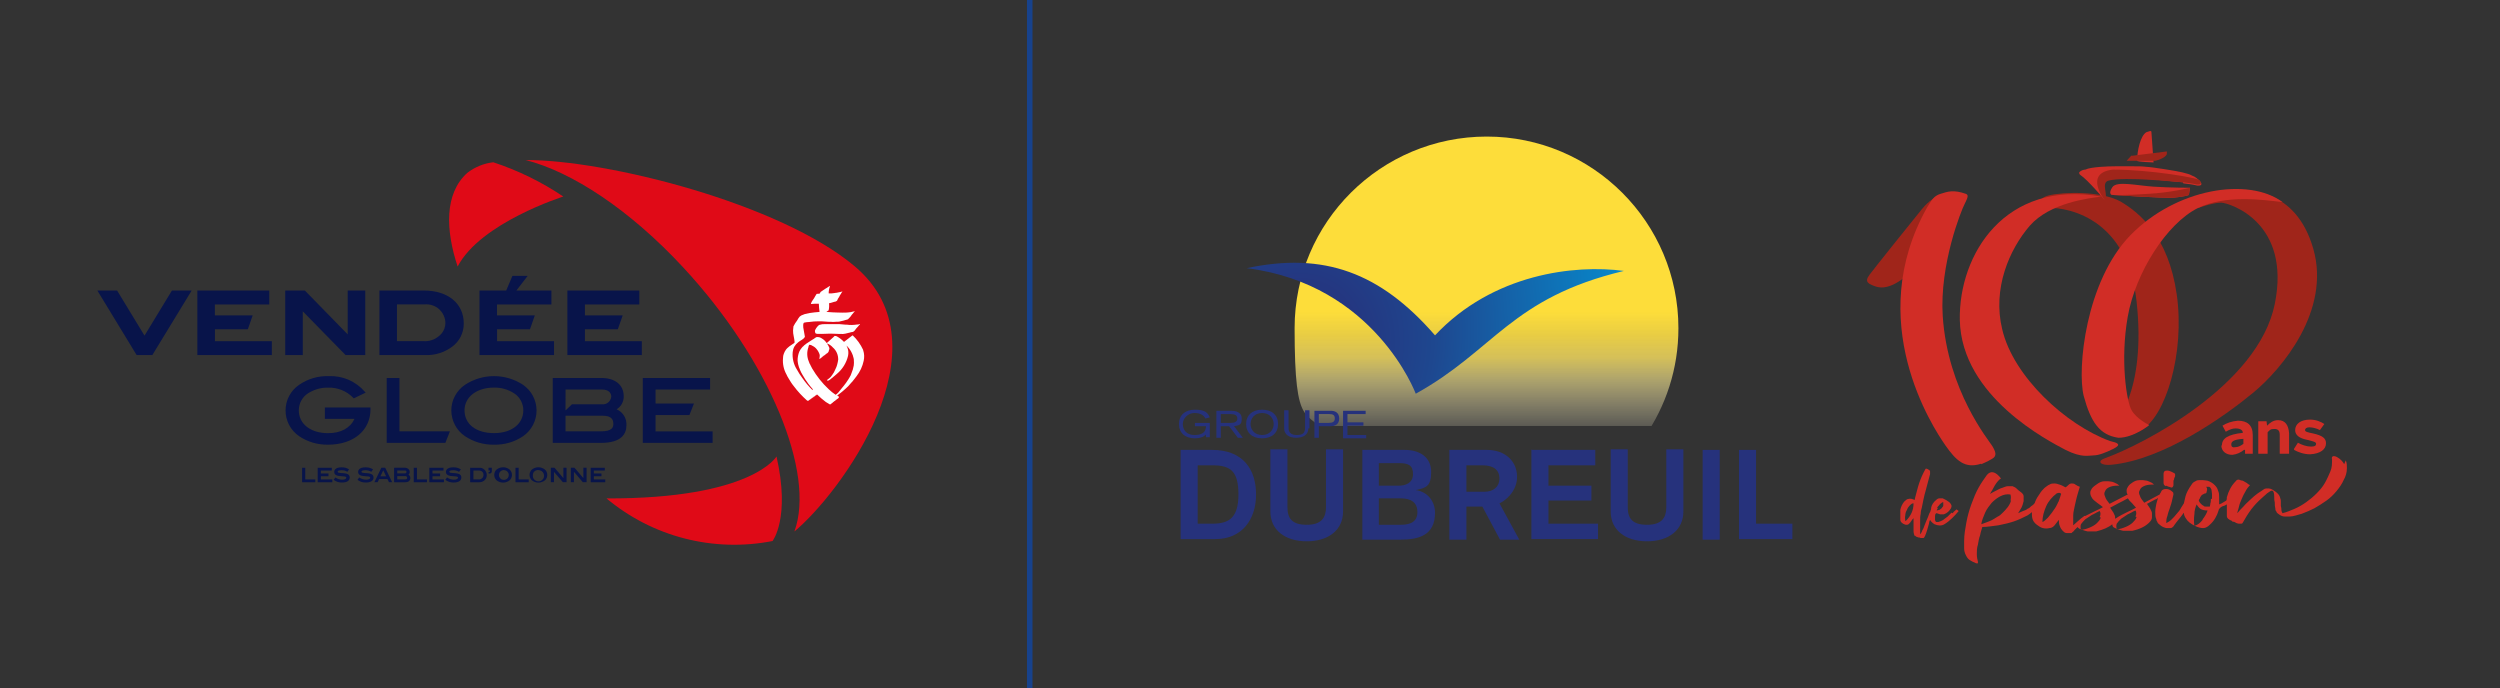 <?xml version="1.0" encoding="UTF-8"?>
<svg xmlns="http://www.w3.org/2000/svg" xmlns:xlink="http://www.w3.org/1999/xlink" version="1.1" viewBox="-227 -20 454 125" width="1816px" height="500px" style="outline:1px solid #FF00Ff;">
  <rect x="-227" y="-20" width="454" height="125" fill="#333333" stroke="none"/>
  <defs>
    <style>
      .cls-1 {
        fill: #a0251a;
      }

      .cls-2 {
        fill: #26327c;
      }

      .cls-3 {
        fill: url(#radial-gradient);
      }

      .cls-4 {
        fill: url(#linear-gradient);
      }

      .cls-5 {
        fill: #d12d26;
      }
    </style>
    <linearGradient id="linear-gradient" x1="63" y1="57.4" x2="63" y2="15.9" gradientUnits="userSpaceOnUse">
      <stop offset="0" stop-color="#fff" stop-opacity="0"/>
      <stop offset="0" stop-color="#fef7d2" stop-opacity=".2"/>
      <stop offset=".2" stop-color="#fdec91" stop-opacity=".6"/>
      <stop offset=".3" stop-color="#fde362" stop-opacity=".8"/>
      <stop offset=".4" stop-color="#fdde45" stop-opacity=".9"/>
      <stop offset=".5" stop-color="#fddd3a"/>
      <stop offset="1" stop-color="#fddd3a"/>
    </linearGradient>
    <radialGradient id="radial-gradient" cx="-4.8" cy="72.7" fx="-4.8" fy="72.7" r="64.8" gradientTransform="translate(45.5 -34.1) rotate(2.7) scale(1 1.1) skewX(-7.8)" gradientUnits="userSpaceOnUse">
      <stop offset="0" stop-color="#26327c"/>
      <stop offset=".2" stop-color="#243781"/>
      <stop offset=".4" stop-color="#1e478f"/>
      <stop offset=".6" stop-color="#1561a7"/>
      <stop offset=".9" stop-color="#0885c8"/>
      <stop offset="1" stop-color="#009cdd"/>
    </radialGradient>
  </defs>
  <g transform="translate(-20 0)">
		<g id="dubreuil">
			<g id="Calque_1">
				<g>
					<path class="cls-4" d="M91.6,59.4c3.9-5.6,6.2-12.4,6.2-19.8,0-19.2-15.6-34.8-34.8-34.8S28.1,20.3,28.1,39.6s2.3,14.2,6.2,19.8h57.3Z"/>
					<path class="cls-3" d="M50.1,51.5s-7.4-19.9-30.7-22.8c14-3,24.3.8,34.2,12.2,10.5-11.2,25.4-12.9,34.3-11.7-20.5,4.9-23.5,14.4-37.8,22.3Z"/>
					<g>
						<path class="cls-2" d="M12.1,58.8h0c-.5.6-1.3.8-2.1.8-1.8,0-2.9-1-2.9-2.6s1.1-2.6,2.9-2.6,2.3.5,2.7,1.4l-.8.2c-.3-.6-.9-1-2-1s-2.1.9-2.1,2,.7,2,2.1,2,2.1-.5,2.1-1.6h-2v-.6h2.7v2.6h-.7v-.7Z"/>
						<path class="cls-2" d="M14,54.6h2.6c.9,0,1.9.3,1.9,1.4s-.3,1.2-1.4,1.4l1.6,2.1h-.9l-1.6-2.1h-1.5v2.1h-.8v-4.9ZM14.7,56.8h1.8c.7,0,1.2-.2,1.2-.8s-.5-.8-1.2-.8h-1.8v1.7Z"/>
						<path class="cls-2" d="M22.2,54.4c1.8,0,2.9,1,2.9,2.6s-1.1,2.6-2.9,2.6-2.9-1-2.9-2.6,1.1-2.6,2.9-2.6ZM22.2,59c1.4,0,2.1-1,2.1-2s-.7-2-2.1-2-2.1,1-2.1,2,.7,2,2.1,2Z"/>
						<path class="cls-2" d="M30.6,57.8c0,1.1-.9,1.7-2.2,1.7s-2.2-.6-2.2-1.7v-3.3h.8v3.2c0,.8.4,1.3,1.5,1.3s1.5-.4,1.5-1.3v-3.2h.8v3.3Z"/>
						<path class="cls-2" d="M31.8,54.6h2.9c.7,0,1.5.3,1.5,1.4s-.8,1.4-1.6,1.4h-2.1v2.1h-.8v-4.9ZM32.5,56.8h1.8c.7,0,1.1-.2,1.1-.8s-.3-.8-1-.8h-1.9v1.7Z"/>
						<path class="cls-2" d="M36.9,54.6h4.1v.6h-3.3v1.5h2.9v.6h-2.9v1.7h3.4v.6h-4.2v-4.9Z"/>
					</g>
					<g>
						<path class="cls-2" d="M7.4,61.7h5.7c5.6,0,8,3.5,8,8.1s-2.6,8.1-7.4,8.1h-6.3v-16.3ZM10.4,75.1h2.8c3,0,4.7-1.1,4.7-5.3s-1.4-5.3-4.7-5.3h-2.7v10.6Z"/>
						<path class="cls-2" d="M36.9,72.9c0,3.3-2.6,5.4-6.6,5.4s-6.6-2.1-6.6-5.4v-11.3h3.1v10.5c0,2,.8,3.2,3.5,3.2s3.5-1.3,3.5-3.2v-10.5h3.1v11.3Z"/>
						<path class="cls-2" d="M40.4,61.7h7.7c2.7,0,4.8,1.3,4.8,4s-1,2.9-2.8,3.3h0c2.2.3,3.5,2.1,3.5,4.1,0,4.1-2.9,4.9-6.3,4.9h-6.9v-16.3ZM43.4,68.2h3.6c1.3,0,2.6-.5,2.6-2.1s-.8-2-2.6-2h-3.6v4.1ZM43.4,75.3h4c1.8,0,3-.6,3-2.3s-1.1-2.5-3-2.5h-4v4.7Z"/>
						<path class="cls-2" d="M56.2,61.7h6.8c3.4,0,5.5,2.1,5.5,4.9s-2.4,4.5-3.2,4.8l3.6,6.6h-3.5l-3.2-6h-2.9v6h-3.1v-16.3ZM59.3,69.3h3.3c1.6,0,2.7-.9,2.7-2.4s-1-2.4-3.1-2.4h-2.9v4.9Z"/>
						<path class="cls-2" d="M71.2,61.7h11.5v2.8h-8.5v3.7h7.8v2.7h-7.8v4.2h9v2.8h-12.1v-16.3Z"/>
						<path class="cls-2" d="M98.7,72.9c0,3.3-2.6,5.4-6.6,5.4s-6.6-2.1-6.6-5.4v-11.3h3.1v10.5c0,2,.8,3.2,3.5,3.2s3.5-1.3,3.5-3.2v-10.5h3.1v11.3Z"/>
						<path class="cls-2" d="M102.2,61.7h3.1v16.3h-3.1v-16.3Z"/>
						<path class="cls-2" d="M108.8,61.7h3.1v13.4h6.6v2.8h-9.7v-16.3Z"/>
					</g>
				</g>
			</g>
			<g id="Mode_Isolation">
				<path class="cls-5" d="M184.1,9.7l-.4-5.7c0-.4-.5-.1-.9,0-1.1.6-1.7,3.4-1.7,5.2,0,.2,3,.3,3,.3Z"/>
				<path class="cls-5" d="M176.6,15.4s8.9.6,11.1.5c2.2-.2,2.8-.5,2.8-.5l.2-1.3s-3.5,0-6.6-.2c-3.1-.2-6.7-1.1-7.5.1-.8,1.2-.1,1.4-.1,1.4Z"/>
				<path class="cls-1" d="M176.6,15.4s8.9.6,11.1.5c2.2-.2,2.8-.5,2.8-.5l.2-1.3s-3.6.9-7.6,1.1c-4,.3-6.6.2-6.6.2Z"/>
				<path class="cls-1" d="M145.4,15.3c-1,.6-2,1-3.4,2.7-1.4,1.7-9,11.2-9.5,11.9s-.8,1.3.3,1.8c1.1.5,2.8,1.3,6.3-1.5,3.5-2.7,6.3-14.9,6.3-14.9Z"/>
				<path class="cls-5" d="M152.8,64.2c-3,1-4.6-.6-6.5-3.3-2.3-3.3-15-22.6-3.3-43.3.8-1.2,1.1-2,2.4-2.4s2.3-.8,4.6,0c.5.2.4.6-.2,1.8-.6,1.1-4.6,11-4,20.4.9,13.6,8.4,22.6,9,23.6s.9,1.8,0,2.3c-.8.5-2,1-2,1Z"/>
				<path class="cls-1" d="M164.6,17.8c2-.3,14.6.5,16.4,16.9,1.8,16.4-3.8,23.1-5.8,23.4,0,0,1.9,2.6,6.5.1,4.6-2.4,8.1-14.1,6.6-24.7-1.5-10.6-6.8-14.9-10.2-16.9-3.4-1.9-10.3-1.8-13.1-1.1-2.8.8-.5,2.1-.5,2.1Z"/>
				<path class="cls-5" d="M176.8,61.5c-1.4.7-2.7,1.2-3.6,1.2s-2.1.5-5.1-1c-3-1.6-18.9-9.6-19.2-23.6-.2-11.9,8.2-25.5,25.7-22.4-2.3.3-9.3,1.1-13,5.3-3.7,4.3-6.8,11.4-5,18.8,2,8.6,11.6,17.4,19.6,20.3,1.3.3,2.2.6.6,1.4Z"/>
				<path class="cls-1" d="M175.3,63.2c6.9-2.5,27.8-13.2,30.8-28,3-14.8-8.1-18.3-9.7-18.4-1.6,0-4.3,1-4.3,1,0,0,2.6-2.9,5.7-3.2,3.1-.3,12.1-.6,15.3,10.6,3.2,11.2-5.7,21.8-10.9,26.1-5.2,4.3-16.3,12.2-25.8,13.1-1.8.2-2.8-.6-1.1-1.2Z"/>
				<path class="cls-5" d="M177.7,59.5c-3.4-.5-5-2.8-6.3-7.6-1.2-4.8.3-20.8,8.5-29.2,8.3-8.5,21.4-10.6,27.6-6-3.5-.4-10.3-1.4-15.4,1.1-5.6,2.8-11.3,11.7-12.7,19.7-1.4,7.9-.2,15.5.7,17,.9,1.6,3.2,2.7,3.2,2.7,0,0-2.8,2.3-5.6,2.3Z"/>
				<path class="cls-5" d="M147.4,73.1c-.2.2-.5.5-.7.7-.3.2-.5.4-.8.6-.3.2-.6.3-.9.4-.2,0-.3,0-.4,0,0,0-.2-.2-.2-.4,0-.2,0-.4,0-.6,0-.2,0-.4.2-.6.2,0,.4.1.7.2.2,0,.5,0,.7,0,.6-.2,1-.6,1.3-1.1.2-.4.1-.7-.3-1.1-.2-.1-.4-.3-.6-.4-.2-.1-.4-.2-.6-.3-.2,0-.4,0-.6,0-.2,0-.4.1-.6.3-.5.4-.8.9-.9,1.4,0,.2,0,.3-.1.5,0,.2-.2.4-.3.7-.1.3-.2.6-.4,1-.1.3-.3.7-.4,1-.1.3-.2.6-.4.9-.1.3-.2.5-.3.6,0,.1-.1.2-.1,0,0-.4,0-.8,0-1.2,0-.4,0-.8,0-1.2,0-.4,0-.8.1-1.2,0-.4.1-.8.2-1.1.2-1,.4-2.1.7-3.1.3-1,.5-2,.8-3,0-.1,0-.2,0-.3,0,0,0-.1,0-.2,0,0,0-.1-.1-.2,0,0-.2-.1-.3-.2-.1,0-.2-.1-.3-.1s-.1,0-.2.2c-.2.4-.4.7-.6,1.2-.2.4-.3.8-.5,1.3-.1.4-.3.9-.4,1.4-.1.5-.3,1-.4,1.6,0,0,0,0,0,0,0,0,0,0,0,0-.4-.2-.8-.3-1.1-.2-.3,0-.6.3-.8.5-.4.5-.6,1-.7,1.5,0,.6,0,1.2,0,1.8,0,.3.2.5.5.7.2.1.4.2.6.2.2,0,.3,0,.5-.2.1-.1.3-.3.4-.5.1-.2.3-.4.4-.5,0,.2,0,.4,0,.7,0,.3,0,.5,0,.8,0,.2,0,.5,0,.7,0,.2,0,.5.1.7,0,.1,0,.3.2.3,0,0,.2.2.3.2.1,0,.2.1.3.1s.2,0,.4.1c.2,0,.4,0,.5,0,.1,0,.2-.2.3-.4.3-.7.5-1.5.7-2.2,0-.2.1-.5.2-.7,0,0,.1.2.2.3.2.2.4.4.6.5.7.3,1.3.3,1.8,0,.5-.3,1-.7,1.4-1.1.4-.4.8-.8,1.2-1.3l-.4-.3c-.2.2-.5.4-.7.7ZM144.8,72.2c0-.1.2-.3.3-.4.1-.1.2-.3.4-.4.1-.1.2-.2.4-.2,0,.2,0,.4,0,.6s-.2.3-.3.5c-.1.1-.3.2-.4.3-.2,0-.3.1-.5.1,0-.1.1-.2.2-.4ZM139,74.6c0-.3-.1-.6,0-1,0-.3.1-.7.3-1,.1-.3.3-.6.5-.8.2-.2.4-.4.7-.4,0,1.3-.5,2.3-1.4,3.2Z"/>
				<path class="cls-5" d="M186.3,68.2c.2,0,.4.2.6.2.3.1.5.2.6.1,0,0,.2-.2.2-.4,0-.1,0-.2,0-.3,0,0,0-.1,0-.2,0,0,0-.1,0-.2,0,0,0-.2.1-.3,0-.2.1-.4.2-.6,0-.2,0-.3,0-.4,0-.1-.2-.2-.4-.3-.2-.1-.4-.2-.7-.3-.3-.1-.6,0-.7,0-.2.1-.3.3-.3.6,0,.2,0,.5,0,.8,0,.3,0,.6,0,.8,0,.3.2.5.4.6Z"/>
				<path class="cls-5" d="M218.7,64.3c-.2-.4-.6-.9-1.3-1.3-.4-.2-.7-.2-.8-.1-.1,0-.2.3-.1.5,0,.8,0,1.5-.3,2.2s-.6,1.4-1,2.1c-.4.7-.9,1.3-1.5,1.9-.6.6-1.2,1.1-1.9,1.6-.7.5-1.4.9-2.1,1.2-.7.3-1.4.6-2.2.8-.1-.2-.2-.4-.2-.6,0-.2,0-.4-.1-.7,0-.2,0-.4,0-.7,0-.2,0-.5-.1-.7-.1-.6-.6-1.1-1.3-1.5-.3-.2-.6-.3-.9-.3-.3,0-.5,0-.7.1-.3.2-.7.5-1.2.8-.4.3-.9.7-1.3,1.1-.4.4-.9.8-1.3,1.3-.4.4-.8.8-1.1,1.2,0-.3.2-.7.3-1.2.1-.5.3-.9.5-1.4.2-.5.4-.9.7-1.4.2-.4.5-.8.8-1.1-.2-.1-.4-.2-.6-.4-.2-.1-.5-.3-.7-.4-.2,0-.5-.1-.7-.2-.2,0-.4,0-.6.3-.8.8-1.3,1.8-1.6,2.9,0,.2,0,.4-.1.6-.2.1-.3.2-.5.3-.3.2-.5.3-.8.4,0-.4,0-.8,0-1.3,0-.4,0-.8-.2-1.2-.1-.4-.3-.7-.6-1-.3-.3-.7-.6-1.3-.8-.2,0-.5-.1-.8-.1-.3,0-.6,0-.8,0-.3,0-.5.1-.8.3-.2.1-.4.3-.5.5-.5.7-.9,1.4-1.1,2.1-.1.4-.2.8-.3,1.3-.2.3-.3.5-.5.8-.2.4-.5.8-.8,1.1-.3.4-.6.7-.9,1-.3.3-.6.5-1,.7,0-.4,0-.8.2-1.3.1-.4.2-.8.4-1.3.1-.4.3-.8.4-1.3.1-.4.2-.8.3-1.3,0-.2,0-.4-.2-.5-.3-.3-.7-.5-1.1-.5-.4,0-.7.1-.9.4,0,.2-.2.3-.3.6l-2.8,1.5c-.4-.5-.7-.9-.8-1.3-.2-.4-.2-.7,0-1,.1-.3.3-.5.7-.7.4-.2.9-.3,1.6-.3h.2c0,0,.1,0,.1,0-.2-.1-.3-.3-.6-.4-.2-.1-.4-.2-.7-.3-.2,0-.5-.1-.7-.1-.3,0-.5,0-.7,0-.5,0-.9.2-1.2.4-.3.2-.6.4-.8.7-.2.3-.3.5-.3.8,0,.2,0,.5.2.7l-3.3,1.7c-.4-.5-.7-.9-.8-1.3-.2-.4-.2-.7,0-1,.1-.3.3-.5.7-.7.4-.2.9-.3,1.6-.3h.2c0,0,.1,0,.1,0-.2-.1-.3-.3-.6-.4-.2-.1-.4-.2-.7-.3-.2,0-.5-.1-.7-.1-.3,0-.5,0-.7,0-.5,0-.9.2-1.2.4-.3.2-.9.6-1.1.9-.2.3-.3.5-.3.8,0,.3.1.6.3.9.2.5,1.7,1.4,2,1.7-.5.3-1,.5-1.4.7-.4.2-.8.4-1.2.6-.2.1-.4.2-.6.3,0,0,0,0-.1,0,0,0,0,0-.1,0,0,0,0,0-.1.1-.6.4-1.2,1-1.9,1.6,0-.6,0-1.2,0-1.8,0-.6.2-1.2.3-1.8.1-.6.3-1.2.4-1.7.2-.6.3-1.1.5-1.7-.3-.1-.5-.2-.8-.4-.2-.2-.5-.2-.7-.2-.2,0-.4.1-.6.3-.2.2-.3.3-.5.4-.4-.2-.7-.4-1.1-.5-.3-.1-.6-.2-.9-.2-.3,0-.6,0-.9.2-.3.1-.6.4-.9.6-.3.3-.6.6-.9,1.1-.3.4-.6.9-.8,1.4,0,.1-.1.3-.2.4-.2.2-.3.3-.5.4-.2.2-.4.4-.7.5-.2.2-.5.3-.8.4-.3.1-.6.3-.9.4.2-.3.4-.7.6-1,.2-.4.3-.8.4-1.2,0-.3,0-.6,0-.9s-.3-.6-.6-.8c-.3-.2-.5-.4-.7-.6-.2-.2-.5-.3-.7-.4-.3,0-.6,0-.9,0-.3,0-.7.2-1,.3-.4.1-.7.3-1.1.5-.4.2-.8.4-1.1.6.1-.2.2-.4.4-.7.2-.3.3-.6.5-.9.2-.3.4-.6.6-.8.2-.2.4-.4.5-.4-1-1.3-1.9-1.5-2.6-.6-.5.7-1,1.4-1.5,2.3-.5.9-.9,1.9-1.3,3-.4,1.1-.7,2.2-.9,3.3-.2,1.1-.4,2.2-.4,3.3,0,.5,0,1,0,1.4,0,.4.1.8.3,1.2.2.4.4.7.7.9.3.2.7.4,1.2.6.1,0,.2,0,.3,0,0,0,0-.2,0-.3-.1-.4-.2-.8-.2-1.4,0-.5,0-1.1.2-1.7.1-.6.2-1.2.4-1.7.1-.6.3-1.1.4-1.5,1,0,1.9-.2,2.9-.3,1-.2,1.9-.4,2.8-.7.9-.3,1.7-.7,2.5-1.1.3-.2.6-.4.8-.6,0,.4,0,.8.1,1.2.1.4.4.8.8,1.1.4.3.7.5,1.1.6.4.1.8.1,1.2,0,.4,0,.8-.3,1-.6l.7-.9c0,.4,0,.8.2,1.2.1.3.3.6.5.8s.4.4.7.4c.3,0,.5,0,.8,0,0,0,0,0,.1,0,0,0,.1-.1.2-.2.1,0,.2-.2.4-.4.1-.1.3-.3.5-.5,0,.1.2.2.3.3.5.2,1,.4,1.5.5.5,0,1,0,1.6,0,1.2-.3,2.2-.7,2.9-1.3,0,.1,0,.2.1.4,0,.1.2.2.4.3.5.2,1,.4,1.5.5.5,0,1,0,1.6,0,1.4-.3,2.4-.8,3.1-1.5.3-.3.5-.6.5-.9,0-.3,0-.5,0-.8,0-.3-.2-.5-.3-.8-.2-.3-.4-.6-.6-.9.5-.3,1-.5,1.5-.8.2,0,.4-.2.5-.3-.1.3-.2.7-.3,1.1-.1.5-.2,1-.2,1.5,0,.5,0,.9.2,1.3,0,.2.1.4.2.5,0,.2.2.3.3.4.2.2.5.4.7.5.3.1.5.2.7.2.2,0,.5,0,.7,0,.2,0,.4-.2.5-.3.1-.2.3-.4.5-.7.2-.3.5-.6.8-1,.2-.3.4-.5.6-.8,0,.5.2.8.4,1.1.3.5.8.9,1.6,1.3.6.3,1.1.4,1.5.4.4,0,.8-.2,1.2-.6.8-.7,1.3-1.6,1.6-2.6,0-.2.2-.4.3-.5.1-.1.3-.2.5-.3.2,0,.5-.2.7-.3,0,0,0,0,0,0,0,.7,0,1.4,0,2.1,0,.4.3.6.7.8.1,0,.2.1.3.2s.2,0,.4.1c.3.2.6.3.8.3.2,0,.3,0,.4,0,.1,0,.2,0,.3-.2s.2-.3.3-.5c.5-.9,1.1-1.8,1.8-2.6.7-.8,1.5-1.5,2.3-2.2.4-.3.7-.5.9-.5.2,0,.4.3.4,1,0,.4,0,.8.1,1.1,0,.4,0,.7.1,1.1,0,.2,0,.4.2.6,0,.2.3.4.6.6.3.2.6.3.9.3.3,0,.6,0,.9,0,.7,0,1.4-.3,2.2-.5.8-.3,1.5-.6,2.3-1,.7-.4,1.5-.9,2.2-1.4.7-.5,1.3-1.1,1.8-1.7.5-.6,1-1.3,1.3-2,.4-.7.6-1.4.6-2.2,0-.5,0-.9-.2-1.4ZM158.2,70.9c-.1.4-.3.8-.6,1.2-.3.4-.6.7-.9,1-.3.3-.6.6-.9.7-.5.3-.9.6-1.4.8-.5.2-1,.4-1.6.6.1-.7.4-1.4.7-2.1.3-.7.8-1.3,1.2-1.8.5-.5,1-.9,1.6-1.2.6-.3,1.2-.4,1.8-.3.1.4.1.7,0,1.1ZM166.8,71.1c-.2.5-.5,1.1-.9,1.6-.3.5-.7.9-1,1.3-.4.4-.7.7-1,.8,0-1,.3-2,.7-2.9.4-.9,1.1-1.7,1.9-2.3.1,0,.2-.1.4-.1.1,0,.3,0,.4.2-.1.4-.3.9-.5,1.5ZM174.5,74c-.1.4-.4.7-.7,1s-.8.6-1.3.8c-.5.2-1,.4-1.6.4-.1-.4-.1-.7,0-1,.2-.3.5-.6.8-.9.4-.3.8-.5,1.2-.8.5-.2.9-.5,1.4-.7.2.3.2.7,0,1.1ZM177.1,74.2c0-.1,0-.2,0-.3,0-.3-.2-.5-.3-.8-.2-.3-.4-.6-.6-.9.5-.3,1-.5,1.5-.8.4-.2,1.2-.6,1.7-.9,0,0,0,0,0,0,0,0,.2.2.3.4.1.1.3.3.5.5.2.2.4.5.7.8-.5.3-1,.5-1.4.7-.4.2-.8.4-1.2.6-.4.2-.7.4-1,.6,0,0,0,0,0,0ZM181,73.9c-.1.4-.4.7-.7,1s-.8.6-1.3.8c-.5.2-1,.4-1.6.4-.1-.4-.1-.7,0-1,.2-.3.5-.6.8-.9.4-.3.8-.5,1.2-.8.5-.2.9-.5,1.4-.7.2.3.2.7,0,1.1ZM193,74.4c-.4.5-.8.9-1.5,1.1-.1-.7-.1-1.4,0-2.1,0-.7.2-1.3.4-1.8.2.3.4.6.7.8.3.2.7.3,1.3.3-.2.6-.5,1.1-.9,1.6ZM194.5,70.6c0,.3,0,.6-.1.8,0,.3-.1.5-.1.6-.3,0-.5,0-.7,0-.2,0-.3,0-.5-.2-.1,0-.3-.2-.4-.3-.1-.1-.3-.3-.4-.6,0-.1.1-.3.2-.4,0-.1.1-.3.2-.4,0-.1.2-.2.3-.3.1,0,.3-.2.5-.2,0,0,.2,0,.2-.2,0-.1.1-.3.1-.4,0,0,0-.2,0-.3,0-.1-.1-.2-.2-.3.3,0,.5,0,.6,0,.2.1.3.3.4.5,0,.2.1.5.1.8,0,.3,0,.6,0,.9Z"/>
				<path class="cls-5" d="M189.4,13.1c-.9,0-10.4-1.3-14.3-.6-.4,0,.5,3.5,0,3.7,0,0-2.9-3.5-4.4-4.5,0,0,0,0,0,0,0,0,0,0,0,0-.1-.2-.2-.3-.1-.4.3-.4.9-.5,1.1-.5,1-.5,4.2-.6,5.4-.6.6,0,1.3,0,2.1,0,.7,0,.6,0,1.3,0,.8,0,1.5,0,2.3.1.8,0,5.8.8,6.5,1,.7.2,1.3.3,1.8.6.6.2,1,.6,1.4,1,.3.3.6.9-.5.8-.8-.2-1.6-.3-2.5-.4Z"/>
				<path class="cls-1" d="M189.4,13.1c-.9,0-10.4-1.1-13.5-.3-1.5.4.2,3-.8,3.4,0,0-3.7-4.8,1.6-5.4,6.8,0,15.3,1.5,15.7,1.9.3.3.6.9-.5.8-.8-.2-1.6-.3-2.5-.4Z"/>
				<path class="cls-1" d="M180.1,8.2l-.9,1h5.2c.6-.1,2.1-.7,2.1-1.3v-.4s-6.4.8-6.4.8Z"/>
				<path class="cls-5" d="M196.5,60.9c0-1.3,1.1-2,3.8-2.3,0-.5-.5-.8-1.3-.8-.6,0-1.1.2-1.8.6l-.6-1.1c.8-.5,1.7-.8,2.8-.9,1.7,0,2.7.8,2.7,2.6v3.4c0,0-1.4,0-1.4,0v-.7c-.1,0-.2,0-.2,0-.6.5-1.3.8-2.1.9-1.2,0-2-.7-2-1.7ZM200.4,60.7v-1c-1.8.1-2.2.5-2.2,1s.3.6.8.5c.5,0,1-.3,1.4-.6Z"/>
				<path class="cls-5" d="M203.2,56.5h1.4s.1.8.1.8h0c.5-.5,1.1-1,2-1,1.3,0,1.9.9,2,2.4v3.7c0,0-1.7,0-1.7,0v-3.4c0-.8-.3-1.1-1-1.1s-.8.2-1.2.6v3.9c0,0-1.7,0-1.7,0v-5.9Z"/>
				<path class="cls-5" d="M209.6,61.5l.7-1.1c.7.4,1.6.7,2.4.7.7,0,.9-.2.9-.5s-.3-.4-1.5-.7c-1.6-.3-2.3-.9-2.3-1.8,0-1.1,1-1.9,2.7-1.9,1.1,0,2,.4,2.6.8l-.8,1.1c-.6-.3-1.3-.5-1.9-.5-.5,0-.8.2-.8.5s.4.4,1.4.6c1.8.4,2.4.9,2.4,1.8,0,1.1-1,1.9-2.9,2-1.1,0-2.2-.4-2.9-.8Z"/>
			</g>
		</g>

		<path id="line" stroke="#17428C" d="M-20 -20 v125"/>

		<g id="VG">
			<g transform="translate(0 -63) scale(8.3)">
				<path fill="#08144A" d="M-15.646,12.646c0.07,0.001,0.139-0.014,0.203-0.043c0.063-0.03,0.12-0.072,0.165-0.126
					c0.052-0.062,0.082-0.141,0.083-0.225c0-0.057-0.012-0.114-0.036-0.166c-0.023-0.053-0.058-0.1-0.1-0.139
					c-0.043-0.04-0.093-0.068-0.148-0.086c-0.054-0.019-0.112-0.025-0.169-0.02h-0.606v0.804H-15.646z M-16.638,12.95v-1.413h0.97
					c0.532,0,0.875,0.284,0.875,0.722c0.001,0.1-0.022,0.198-0.067,0.288c-0.045,0.089-0.111,0.166-0.193,0.224
					c-0.165,0.121-0.365,0.184-0.569,0.179L-16.638,12.95z"/>
				<path fill="#08144A" d="M-13.895,11.609l0.167-0.393h0.334l-0.303,0.393H-13.895z M-14.449,12.95v-1.413h1.574v0.305h-1.19v0.239
					h0.827l-0.106,0.304h-0.72v0.261h1.246v0.304H-14.449z"/>
				<path fill="#08144A" d="M-12.526,12.95v-1.413h1.574v0.305h-1.19v0.239h0.827l-0.107,0.304h-0.72v0.261h1.245v0.304H-12.526z"/>
				<path fill="#08144A" d="M-18.33,15.731v-0.316h0.069v0.255h0.22v0.062H-18.33L-18.33,15.731z"/>
				<path fill="#08144A" d="M-17.989,15.731v-0.316h0.309v0.061h-0.24v0.064h0.167v0.061h-0.166v0.069h0.25v0.062H-17.989
					L-17.989,15.731z"/>
				<path fill="#08144A" d="M-17.462,15.469c-0.059,0-0.09,0.011-0.09,0.033c0,0.01,0.009,0.019,0.024,0.022
					c0.036,0.005,0.071,0.01,0.108,0.01c0.089,0.009,0.132,0.033,0.132,0.095c0,0.068-0.059,0.109-0.167,0.109
					c-0.067,0.003-0.132-0.018-0.185-0.059l0.038-0.052c0.043,0.032,0.096,0.049,0.15,0.049c0.057,0,0.089-0.019,0.089-0.044
					c0-0.027-0.037-0.027-0.098-0.031c-0.111-0.005-0.166-0.03-0.166-0.094c0-0.063,0.056-0.101,0.159-0.101
					c0.059-0.003,0.118,0.013,0.167,0.045l-0.04,0.053C-17.375,15.48-17.418,15.469-17.462,15.469"/>
				<path fill="#08144A" d="M-16.941,15.469c-0.06,0-0.09,0.011-0.09,0.033c0,0.01,0.008,0.019,0.024,0.022
					c0.036,0.005,0.072,0.01,0.108,0.01c0.089,0.009,0.132,0.033,0.132,0.095c0,0.068-0.058,0.109-0.166,0.109
					c-0.067,0.003-0.132-0.018-0.185-0.059l0.038-0.052c0.044,0.032,0.097,0.049,0.15,0.049c0.058,0,0.09-0.019,0.09-0.044
					c0-0.027-0.037-0.027-0.098-0.031c-0.111-0.005-0.166-0.03-0.166-0.094c0-0.063,0.056-0.101,0.159-0.101
					c0.06-0.003,0.118,0.013,0.168,0.045l-0.04,0.053C-16.854,15.48-16.898,15.469-16.941,15.469"/>
				<path fill="#08144A" d="M-16.554,15.473l-0.063,0.129h0.125L-16.554,15.473z M-16.429,15.731l-0.033-0.068h-0.183l-0.033,0.068
					h-0.07l0.152-0.316h0.085l0.151,0.316H-16.429z"/>
				<path fill="#08144A" d="M-16.031,15.636c0-0.005-0.001-0.011-0.003-0.016c-0.002-0.005-0.005-0.01-0.009-0.013
					s-0.009-0.006-0.014-0.007c-0.005-0.003-0.011-0.003-0.016-0.002h-0.175v0.071h0.173C-16.046,15.67-16.031,15.658-16.031,15.636
					 M-16.046,15.506c0-0.004,0-0.009-0.002-0.013c-0.001-0.003-0.004-0.006-0.007-0.01c-0.003-0.004-0.007-0.005-0.011-0.006
					c-0.003-0.002-0.008-0.002-0.011-0.002h-0.171v0.063h0.173c0.004-0.001,0.008-0.002,0.011-0.003
					c0.004-0.001,0.007-0.005,0.01-0.007c0.002-0.004,0.005-0.008,0.006-0.011C-16.046,15.514-16.045,15.51-16.046,15.506z
					 M-15.961,15.64c0,0.053-0.041,0.092-0.107,0.092h-0.249v-0.317h0.241c0.015,0,0.03,0.003,0.044,0.01
					c0.014,0.006,0.027,0.016,0.037,0.027c0.013,0.015,0.02,0.034,0.02,0.055c0,0.011-0.002,0.023-0.007,0.033
					c-0.006,0.011-0.013,0.021-0.022,0.026c0.013,0.008,0.024,0.018,0.032,0.031C-15.965,15.609-15.961,15.624-15.961,15.64"/>
				<path fill="#08144A" d="M-15.887,15.731v-0.316h0.07v0.255h0.219v0.062H-15.887L-15.887,15.731z"/>
				<path fill="#08144A" d="M-15.546,15.731v-0.316h0.309v0.061h-0.24v0.064h0.167v0.061h-0.167v0.069h0.25v0.062H-15.546
					L-15.546,15.731z"/>
				<path fill="#08144A" d="M-15.02,15.469c-0.06,0-0.09,0.011-0.09,0.033c0,0.01,0.009,0.019,0.025,0.022
					c0.036,0.005,0.072,0.01,0.108,0.01c0.089,0.009,0.131,0.033,0.131,0.095c0,0.068-0.058,0.109-0.166,0.109
					c-0.066,0.003-0.132-0.018-0.185-0.059l0.038-0.052c0.044,0.032,0.096,0.049,0.15,0.049c0.057,0,0.09-0.019,0.09-0.044
					c0-0.027-0.037-0.027-0.098-0.031c-0.111-0.005-0.166-0.03-0.166-0.094c0-0.063,0.056-0.101,0.159-0.101
					c0.06-0.003,0.118,0.013,0.168,0.045l-0.04,0.053C-14.933,15.48-14.976,15.469-15.02,15.469"/>
				<path fill="#08144A" d="M-14.379,15.63c0.011-0.016,0.018-0.035,0.018-0.055c0.001-0.013-0.001-0.026-0.005-0.038
					c-0.004-0.013-0.012-0.023-0.02-0.032c-0.009-0.01-0.02-0.018-0.032-0.022s-0.025-0.007-0.038-0.007h-0.126v0.194h0.126
					c0.016,0,0.03-0.004,0.043-0.011C-14.4,15.651-14.389,15.642-14.379,15.63 M-14.29,15.577c0.001,0.021-0.003,0.043-0.012,0.062
					c-0.009,0.021-0.022,0.039-0.039,0.053c-0.031,0.026-0.071,0.041-0.112,0.04h-0.2v-0.316h0.19c0.023-0.003,0.045,0,0.066,0.006
					c0.021,0.009,0.041,0.02,0.057,0.035c0.017,0.015,0.03,0.034,0.038,0.055C-14.292,15.532-14.288,15.555-14.29,15.577"/>
				<path fill="#08144A" d="M-14.234,15.542h-0.016v-0.036h0.004c0.019,0,0.028-0.005,0.028-0.017v-0.014h-0.034v-0.061h0.073v0.074
					c0,0.007,0,0.014-0.002,0.021c-0.003,0.007-0.007,0.013-0.012,0.019s-0.011,0.009-0.019,0.011
					C-14.219,15.541-14.227,15.543-14.234,15.542"/>
				<path fill="#08144A" d="M-13.931,15.466c-0.021,0.003-0.04,0.012-0.055,0.025c-0.016,0.014-0.027,0.031-0.033,0.052
					c-0.006,0.02-0.006,0.04,0,0.061c0.006,0.02,0.017,0.037,0.033,0.051s0.035,0.022,0.056,0.024c0.02,0.004,0.041,0,0.06-0.009
					c0.019-0.008,0.035-0.021,0.046-0.039c0.01-0.018,0.016-0.039,0.016-0.059c0-0.016-0.003-0.029-0.01-0.044
					c-0.006-0.014-0.016-0.026-0.028-0.036c-0.011-0.011-0.025-0.017-0.04-0.021S-13.917,15.464-13.931,15.466z M-13.787,15.688
					c-0.041,0.033-0.092,0.052-0.145,0.052c-0.052,0-0.104-0.019-0.145-0.052c-0.015-0.015-0.028-0.033-0.037-0.053
					c-0.007-0.02-0.012-0.042-0.012-0.063c0-0.022,0.005-0.044,0.012-0.063c0.009-0.02,0.021-0.037,0.037-0.053
					c0.041-0.033,0.092-0.052,0.145-0.052s0.104,0.019,0.145,0.052c0.015,0.015,0.028,0.033,0.036,0.053
					c0.009,0.02,0.013,0.041,0.013,0.063c0,0.021-0.004,0.042-0.013,0.063C-13.759,15.655-13.772,15.674-13.787,15.688"/>
				<path fill="#08144A" d="M-13.661,15.731v-0.316h0.069v0.255h0.22v0.062H-13.661L-13.661,15.731z"/>
				<path fill="#08144A" d="M-13.159,15.466c-0.015-0.002-0.031,0-0.045,0.005c-0.015,0.005-0.028,0.011-0.04,0.021
					c-0.012,0.01-0.021,0.022-0.027,0.036c-0.006,0.015-0.009,0.028-0.01,0.044c-0.004,0.024,0,0.051,0.011,0.073
					c0.012,0.022,0.03,0.041,0.052,0.053c0.022,0.012,0.047,0.017,0.073,0.015c0.024-0.003,0.048-0.013,0.067-0.03
					c0.02-0.017,0.033-0.038,0.039-0.063c0.005-0.025,0.004-0.05-0.004-0.073c-0.009-0.024-0.025-0.045-0.045-0.059
					C-13.109,15.475-13.134,15.466-13.159,15.466z M-13.014,15.688c-0.042,0.033-0.092,0.052-0.146,0.052
					c-0.053,0-0.104-0.019-0.145-0.052c-0.015-0.015-0.027-0.033-0.036-0.053c-0.009-0.02-0.013-0.042-0.013-0.063
					c0-0.022,0.004-0.044,0.013-0.063c0.008-0.02,0.021-0.037,0.036-0.053c0.041-0.033,0.091-0.052,0.145-0.052
					s0.104,0.019,0.145,0.052c0.016,0.015,0.028,0.033,0.037,0.053s0.012,0.041,0.012,0.063c0,0.021-0.004,0.042-0.012,0.063
					C-12.986,15.655-12.999,15.674-13.014,15.688"/>
				<path fill="#08144A" d="M-12.625,15.731l-0.194-0.226h0v0.226h-0.069v-0.316h0.081l0.193,0.226h0.001v-0.226h0.069v0.316H-12.625z"
					/>
				<path fill="#08144A" d="M-12.188,15.731l-0.193-0.226h-0.001v0.226h-0.068v-0.316h0.08l0.193,0.226h0.001v-0.226h0.07v0.316
					H-12.188z"/>
				<path fill="#08144A" d="M-12.016,15.731v-0.316h0.309v0.061h-0.24v0.064h0.167v0.061h-0.167v0.069h0.25v0.062H-12.016
					L-12.016,15.731z"/>
				<path fill="#08144A" d="M-17.761,14.91c-0.228,0.005-0.45-0.061-0.638-0.188c-0.09-0.063-0.164-0.146-0.216-0.245
					c-0.051-0.099-0.077-0.207-0.077-0.317c0-0.11,0.027-0.22,0.079-0.317s0.127-0.181,0.218-0.243c0.191-0.132,0.42-0.198,0.652-0.19
					c0.148-0.006,0.295,0.022,0.431,0.08c0.135,0.06,0.256,0.148,0.353,0.26l0.02,0.021l-0.26,0.126l-0.012-0.012
					c-0.071-0.074-0.157-0.132-0.252-0.17s-0.196-0.057-0.299-0.053c-0.156-0.003-0.308,0.041-0.439,0.125
					c-0.062,0.039-0.113,0.095-0.148,0.16c-0.035,0.064-0.053,0.139-0.053,0.213c0,0.297,0.258,0.498,0.641,0.498
					c0.279,0,0.482-0.11,0.577-0.312h-0.648v-0.25h0.998v0.043C-16.835,14.6-17.207,14.91-17.761,14.91z"/>
				<path fill="#08144A" d="M-16.479,14.87v-1.419h0.279v1.167h1.104l-0.099,0.252H-16.479z"/>
				<path fill="#08144A" d="M-14.131,13.661c-0.379,0-0.645,0.205-0.645,0.498c0,0.302,0.252,0.498,0.645,0.498
					c0.383,0,0.641-0.2,0.641-0.498c0.001-0.074-0.018-0.147-0.053-0.212c-0.036-0.066-0.086-0.122-0.149-0.161
					C-13.822,13.701-13.976,13.658-14.131,13.661 M-14.13,14.91c-0.228,0.005-0.451-0.061-0.64-0.188
					c-0.091-0.063-0.166-0.146-0.217-0.245c-0.051-0.098-0.078-0.207-0.078-0.317c0-0.111,0.027-0.22,0.08-0.317
					c0.053-0.098,0.127-0.182,0.219-0.243c0.188-0.124,0.409-0.19,0.635-0.19s0.446,0.066,0.635,0.19
					c0.09,0.063,0.166,0.146,0.217,0.244c0.051,0.098,0.079,0.207,0.079,0.317s-0.027,0.221-0.078,0.318s-0.125,0.183-0.217,0.246
					C-13.683,14.851-13.905,14.916-14.13,14.91"/>
				<path fill="#08144A" d="M-10.876,14.87v-1.419h1.473v0.252h-1.193v0.307h0.84l-0.1,0.252h-0.74v0.357h1.248v0.251H-10.876z"/>
				<path fill="#08144A" d="M-12.566,14.161l0.141-0.135h0.652c0.049,0.006,0.099-0.007,0.138-0.038s0.063-0.077,0.07-0.125
					c0-0.099-0.076-0.159-0.197-0.159h-0.804V14.161z M-11.791,14.618c0.239,0,0.271-0.082,0.271-0.163
					c0-0.122-0.072-0.178-0.234-0.178h-0.812v0.341H-11.791z M-12.846,14.87v-1.419h1.069c0.298,0,0.484,0.154,0.484,0.4
					c0.001,0.057-0.012,0.113-0.039,0.163c-0.028,0.051-0.068,0.093-0.117,0.122c0.068,0.029,0.125,0.078,0.164,0.142
					s0.056,0.136,0.051,0.21c0,0.175-0.097,0.383-0.558,0.383H-12.846L-12.846,14.87z"/>
				<path fill="#E00A17" d="M-14.718,8.965c-0.5,0.454-0.474,1.247-0.209,2.047c0.502-0.961,2.312-1.531,2.312-1.531
					c-0.474-0.319-0.989-0.571-1.532-0.75C-14.355,8.755-14.552,8.836-14.718,8.965z"/>
				<path fill="#E00A17" d="M-6.238,11.008c-1.634-1.377-5.429-2.332-7.202-2.326c1.013,0.258,2.274,1.083,3.45,2.351
					c1.888,2.035,2.9,4.501,2.431,5.776C-6.588,16.009-4.147,12.769-6.238,11.008"/>
				<path fill="#FFFFFF" d="M-7.083,12.363c0.005-0.012,0.017-0.018,0.021-0.03c0.021-0.019,0.037-0.049,0.07-0.049
					c0.03-0.009,0.061-0.014,0.093-0.011c0.044-0.003,0.086,0,0.126,0c0.016,0,0.035,0,0.052,0c0.007-0.005,0.015,0.004,0.022-0.001
					c0.086-0.003,0.172,0.001,0.257,0.012c0.01,0,0.019,0,0.03,0c0.038,0.006,0.076,0.009,0.114,0.007
					c0.036-0.001,0.076-0.005,0.11-0.01c0.004,0.004,0.008-0.001,0.012-0.001c0.017,0.001,0.035-0.002,0.048-0.01
					c0,0.003,0.004-0.002,0.005,0.002c-0.005,0.008-0.005,0.019-0.017,0.021l-0.028,0.034c-0.014,0.013-0.025,0.026-0.038,0.041
					c-0.022,0.029-0.039,0.063-0.075,0.075c-0.026,0.003-0.05,0.008-0.075,0.017c-0.007-0.002-0.008,0.006-0.015,0.003
					c-0.005,0.004-0.015,0.001-0.02,0.005c-0.034,0.01-0.068,0.017-0.104,0.02c-0.13,0.002-0.251-0.014-0.387-0.004
					c-0.058,0.003-0.122,0.003-0.178,0.001c-0.015-0.005-0.03-0.002-0.039-0.017c-0.002-0.009-0.009-0.016-0.008-0.026
					c-0.005-0.01,0-0.021-0.001-0.031C-7.101,12.394-7.093,12.377-7.083,12.363"/>
				<path fill="#FFFFFF" d="M-7.252,12.777c-0.037,0.101-0.034,0.214,0.009,0.314c0.007,0.015,0.013,0.03,0.017,0.045
					c0.008,0.01,0.014,0.021,0.018,0.033c0.012,0.024,0.026,0.049,0.038,0.074c0.098,0.167,0.218,0.319,0.359,0.451
					c0.005,0.005,0.01,0.01,0.016,0.014c0.039,0.037,0.081,0.072,0.126,0.101c0.006,0.003,0.007,0.01,0.015,0.008
					c0.04-0.028,0.074-0.064,0.102-0.105c0.024-0.027,0.045-0.059,0.07-0.086c0.038-0.046,0.071-0.094,0.103-0.144
					c0.009-0.015,0.019-0.028,0.026-0.043c0.012-0.014,0.014-0.034,0.027-0.048c-0.003-0.005,0.002-0.008,0.004-0.011
					c0.012-0.027,0.021-0.055,0.03-0.083c0.008-0.018,0.015-0.038,0.018-0.059c0.003-0.022,0.011-0.041,0.014-0.061
					c0.005-0.039,0.005-0.078,0.002-0.116c0.001-0.014-0.001-0.027-0.005-0.041c-0.005-0.005,0.002-0.012-0.005-0.017
					c-0.006-0.034-0.018-0.066-0.033-0.097c-0.025-0.056-0.062-0.108-0.105-0.152l-0.013-0.012c0,0.01,0.02,0.033,0.02,0.045
					c0.023,0.057,0.027,0.119,0.014,0.18c-0.036,0.153-0.121,0.291-0.242,0.392c-0.032,0.025-0.06,0.056-0.093,0.079
					c-0.005,0.007-0.011,0.012-0.019,0.015c-0.012,0.011-0.024,0.022-0.038,0.032c-0.015,0.011-0.032,0.02-0.049,0.026
					c-0.01-0.001-0.015-0.009-0.021-0.016c0.001-0.002,0.004-0.001,0.007-0.004c0.031-0.028,0.074-0.05,0.096-0.09
					c0.005-0.006,0.01-0.012,0.014-0.019c0.027-0.036,0.05-0.076,0.066-0.118c0.009-0.019,0.016-0.037,0.025-0.055
					c0.01-0.019,0.01-0.041,0.019-0.061c0.003-0.019,0.007-0.037,0.012-0.052c-0.001-0.017,0.008-0.03,0.008-0.047
					c0-0.05-0.009-0.101-0.029-0.146c-0.02-0.047-0.05-0.087-0.088-0.12c-0.033-0.038-0.074-0.067-0.12-0.085
					c0-0.001-0.011-0.003-0.009-0.001l0.002,0.002c0.019,0.027,0.036,0.058,0.049,0.09c0.011,0.031-0.013,0.057-0.016,0.087
					c-0.007,0.012-0.017,0.023-0.028,0.032c-0.004,0-0.007,0.009-0.013,0.004c-0.006,0.009-0.013,0.017-0.021,0.022
					c-0.014,0-0.017,0.019-0.028,0.021c-0.02,0-0.021,0.025-0.041,0.026c-0.007,0.023-0.034,0.021-0.044,0.042
					c-0.008,0.002-0.015,0.003-0.021,0.01c-0.001,0.001-0.007,0.003-0.007-0.001c0.008-0.028,0.011-0.056,0.01-0.084
					c-0.013-0.046-0.036-0.09-0.066-0.126c-0.024-0.032-0.055-0.056-0.09-0.073c-0.021-0.016-0.046-0.025-0.073-0.026
					c-0.005,0.014-0.016,0.025-0.017,0.039C-7.25,12.768-7.252,12.771-7.252,12.777 M-7.792,12.925c0.012-0.036,0.03-0.069,0.052-0.099
					c0.015-0.019,0.032-0.035,0.049-0.048c0.029-0.029,0.068-0.047,0.1-0.073c0.014-0.01,0.033-0.015,0.037-0.035
					c-0.003-0.087-0.038-0.174-0.034-0.26c0-0.03,0.009-0.063,0.009-0.09c0.023-0.045,0.05-0.089,0.081-0.129
					c0.015-0.031,0.035-0.059,0.056-0.084c0.023-0.02,0.05-0.034,0.079-0.042c0.011-0.005,0.023-0.009,0.033-0.013
					c0.07-0.018,0.143-0.03,0.215-0.037c0.03-0.001,0.061-0.006,0.091-0.008c0.006,0,0.011-0.001,0.016-0.003
					c-0.008-0.06-0.014-0.118-0.016-0.178c-0.055-0.002-0.11,0-0.166,0.006c-0.001,0-0.003-0.001-0.005-0.003
					c0-0.002-0.002-0.004-0.002-0.007c0.017-0.057,0.067-0.1,0.09-0.154c0.015-0.019,0.021-0.041,0.036-0.058
					c0.023,0.001,0.046-0.002,0.069-0.007c0.008-0.011,0.008-0.025,0.016-0.034c0.019-0.012,0.036-0.027,0.056-0.038
					c0.018-0.015,0.038-0.022,0.055-0.037c0.019-0.009,0.035-0.02,0.05-0.031c0.014-0.008,0.025-0.018,0.04-0.025l0.005,0.005
					c-0.019,0.049-0.028,0.101-0.029,0.154l0.004,0.004c0.042,0.001,0.086-0.001,0.128-0.009c0.012,0.002,0.025-0.008,0.039-0.005
					c0.037-0.011,0.081-0.012,0.117-0.026c0.003-0.004,0.007-0.007,0.011-0.007c0,0.015-0.015,0.025-0.021,0.038
					c-0.005,0.014-0.013,0.025-0.022,0.036c-0.004,0.015-0.021,0.027-0.023,0.043c-0.009,0.016-0.02,0.033-0.031,0.048
					c-0.009,0.017-0.011,0.041-0.032,0.051c-0.005,0.002-0.013,0.002-0.015,0.008c-0.049,0.007-0.09,0.029-0.139,0.036l-0.008,0.003
					c0.006,0.052,0.003,0.105-0.009,0.156c-0.009,0.003-0.018,0.009-0.025,0.016c-0.008,0.003-0.016,0.009-0.022,0.016
					c0.045,0.006,0.091,0.005,0.138,0.01c0.067,0.001,0.131,0.007,0.2,0.006l0.001,0.001c0.006,0,0.01,0,0.016-0.001
					c0.043,0.002,0.086,0,0.128-0.005c0.033-0.003,0.064-0.008,0.095-0.017c0.01-0.005,0.026,0,0.034-0.011
					c0.007-0.007,0.006,0.004,0.002,0.009c-0.018,0.024-0.038,0.047-0.059,0.07c-0.006,0.015-0.022,0.024-0.029,0.041
					c-0.019,0.021-0.034,0.037-0.055,0.058c-0.012,0-0.019,0.012-0.032,0.01c-0.046,0.015-0.094,0.028-0.142,0.037
					c-0.002,0.001-0.009,0-0.01,0.004c-0.015,0-0.03,0.003-0.042,0.004c-0.049-0.003-0.095,0.009-0.143,0.001
					c-0.093,0.003-0.183-0.015-0.274-0.011c-0.07,0-0.14,0.005-0.208,0.015c-0.039,0.001-0.076,0.006-0.112,0.015
					c-0.024,0.022-0.017,0.073-0.016,0.104c0.011,0.065,0.024,0.138,0.036,0.204c-0.029,0.061-0.1,0.078-0.148,0.122
					c-0.033,0.025-0.062,0.058-0.083,0.094c-0.02,0.036-0.032,0.077-0.036,0.118c-0.013,0.136,0.02,0.272,0.094,0.387
					c0.035,0.063,0.072,0.122,0.114,0.178c0.067,0.097,0.142,0.187,0.226,0.269l0.005-0.021c-0.03-0.037-0.068-0.077-0.095-0.115
					c-0.05-0.068-0.096-0.139-0.137-0.212c-0.008-0.007-0.005-0.02-0.015-0.026c-0.004-0.017-0.016-0.026-0.02-0.043
					c-0.009-0.019-0.018-0.038-0.024-0.059c-0.007-0.015-0.014-0.031-0.017-0.047c-0.008-0.027-0.016-0.055-0.019-0.083
					c-0.003-0.014-0.005-0.028-0.005-0.042c0-0.067,0.012-0.132,0.037-0.194c0.014-0.031,0.032-0.058,0.053-0.083
					c0.012-0.011,0.019-0.027,0.034-0.034c0.014-0.018,0.03-0.032,0.05-0.043l0.003-0.006c0.05-0.03,0.095-0.066,0.147-0.096
					c0.01-0.008,0.023-0.015,0.035-0.021c0.012-0.012,0.03-0.02,0.043-0.03c0.001,0,0.004,0,0.004-0.004
					c0.022-0.004,0.045-0.004,0.067,0.001c0.021,0.005,0.041,0.015,0.06,0.028c0.041,0.025,0.077,0.059,0.103,0.099
					c0.017-0.008,0.025-0.022,0.038-0.031c0.04-0.036,0.073-0.068,0.114-0.102c0.007-0.006,0.015-0.013,0.021-0.022
					c0.021-0.003,0.042,0.002,0.06,0.015c0.053,0.03,0.102,0.068,0.145,0.114c0.006-0.001,0.013-0.005,0.017-0.011
					c0.029-0.02,0.058-0.043,0.085-0.065c0.011-0.007,0.018-0.018,0.029-0.023c0.015-0.014,0.032-0.027,0.05-0.038l0.009-0.006
					c0.097,0.09,0.174,0.198,0.229,0.317c-0.001,0.003,0,0.005,0,0.007c0.001,0.002,0.001,0.004,0.003,0.006
					c0.024,0.074,0.027,0.153,0.01,0.228c-0.026,0.123-0.08,0.239-0.157,0.338c-0.029,0.042-0.066,0.083-0.098,0.125l-0.003,0.001
					c-0.029,0.035-0.059,0.065-0.088,0.1c-0.008,0.002-0.012,0.012-0.019,0.017c-0.034,0.028-0.059,0.058-0.095,0.085
					c-0.03,0.025-0.059,0.049-0.091,0.071c-0.009,0.009-0.018,0.017-0.027,0.023c0.003,0.008,0.013,0.011,0.021,0.015
					c0.004,0.001,0.008,0.004,0.012,0.006c0.002,0.004,0.005,0.007,0.006,0.012c-0.001,0.012-0.013,0.013-0.017,0.023
					c0,0.003,0,0.006-0.003,0.008c-0.001,0.002-0.003,0.004-0.006,0.006c-0.004-0.001-0.007,0-0.012,0.001
					c-0.003,0.002-0.006,0.005-0.009,0.007c-0.001,0.005-0.004,0.01-0.009,0.012c-0.009-0.001-0.017,0.007-0.021,0.014
					c0,0.008-0.008,0.01-0.013,0.013c-0.017-0.002-0.017,0.025-0.035,0.021c-0.01,0.006-0.007,0.018-0.02,0.021
					c-0.009-0.001-0.015,0.008-0.021,0.016c0,0.002-0.001,0.005-0.003,0.006c-0.002,0.001-0.003,0.003-0.004,0.004
					c-0.011-0.002-0.015,0.009-0.023,0.012c-0.03-0.02-0.061-0.038-0.093-0.056c-0.067-0.05-0.131-0.105-0.191-0.164
					c-0.018,0.002-0.014,0.024-0.034,0.021c-0.004,0.006-0.016,0.008-0.016,0.017c-0.006,0.007-0.016,0.007-0.024,0.01l-0.008,0.013
					c-0.006,0-0.013,0.004-0.018,0.007c-0.006,0.004-0.01,0.009-0.013,0.016c-0.007,0.006-0.018,0-0.022,0.009
					c-0.008,0.003-0.008,0.019-0.021,0.016c-0.018,0.014-0.036,0.04-0.062,0.025c-0.109-0.097-0.208-0.203-0.295-0.32
					c-0.021-0.025-0.041-0.054-0.06-0.083c-0.017-0.026-0.033-0.053-0.049-0.08c-0.011-0.015-0.018-0.035-0.029-0.049
					c-0.007-0.013-0.013-0.025-0.018-0.038c-0.061-0.108-0.088-0.233-0.077-0.357C-7.808,12.981-7.802,12.952-7.792,12.925"/>
				<path fill="#E00A17" d="M-7.95,15.168c0,0-0.532,0.928-3.719,0.918c0.498,0.416,1.082,0.716,1.711,0.877
					c0.628,0.161,1.285,0.18,1.921,0.055C-8.037,17.018-7.643,16.517-7.95,15.168z"/>
				<path fill="#08144A" d="M-21.95,12.95l-0.86-1.413h0.432l0.6,0.987l0.6-0.987h0.432l-0.861,1.413H-21.95z"/>
				<path fill="#08144A" d="M-20.622,12.95v-1.413h1.574v0.305h-1.19v0.239h0.827l-0.106,0.304h-0.72v0.261h1.245v0.304H-20.622z"/>
				<path fill="#08144A" d="M-17.378,12.95l-0.937-0.957v0.957h-0.384v-1.413h0.429l0.938,0.96v-0.96h0.384v1.413H-17.378
					L-17.378,12.95z"/>
			</g>
		</g>
	</g>
</svg>